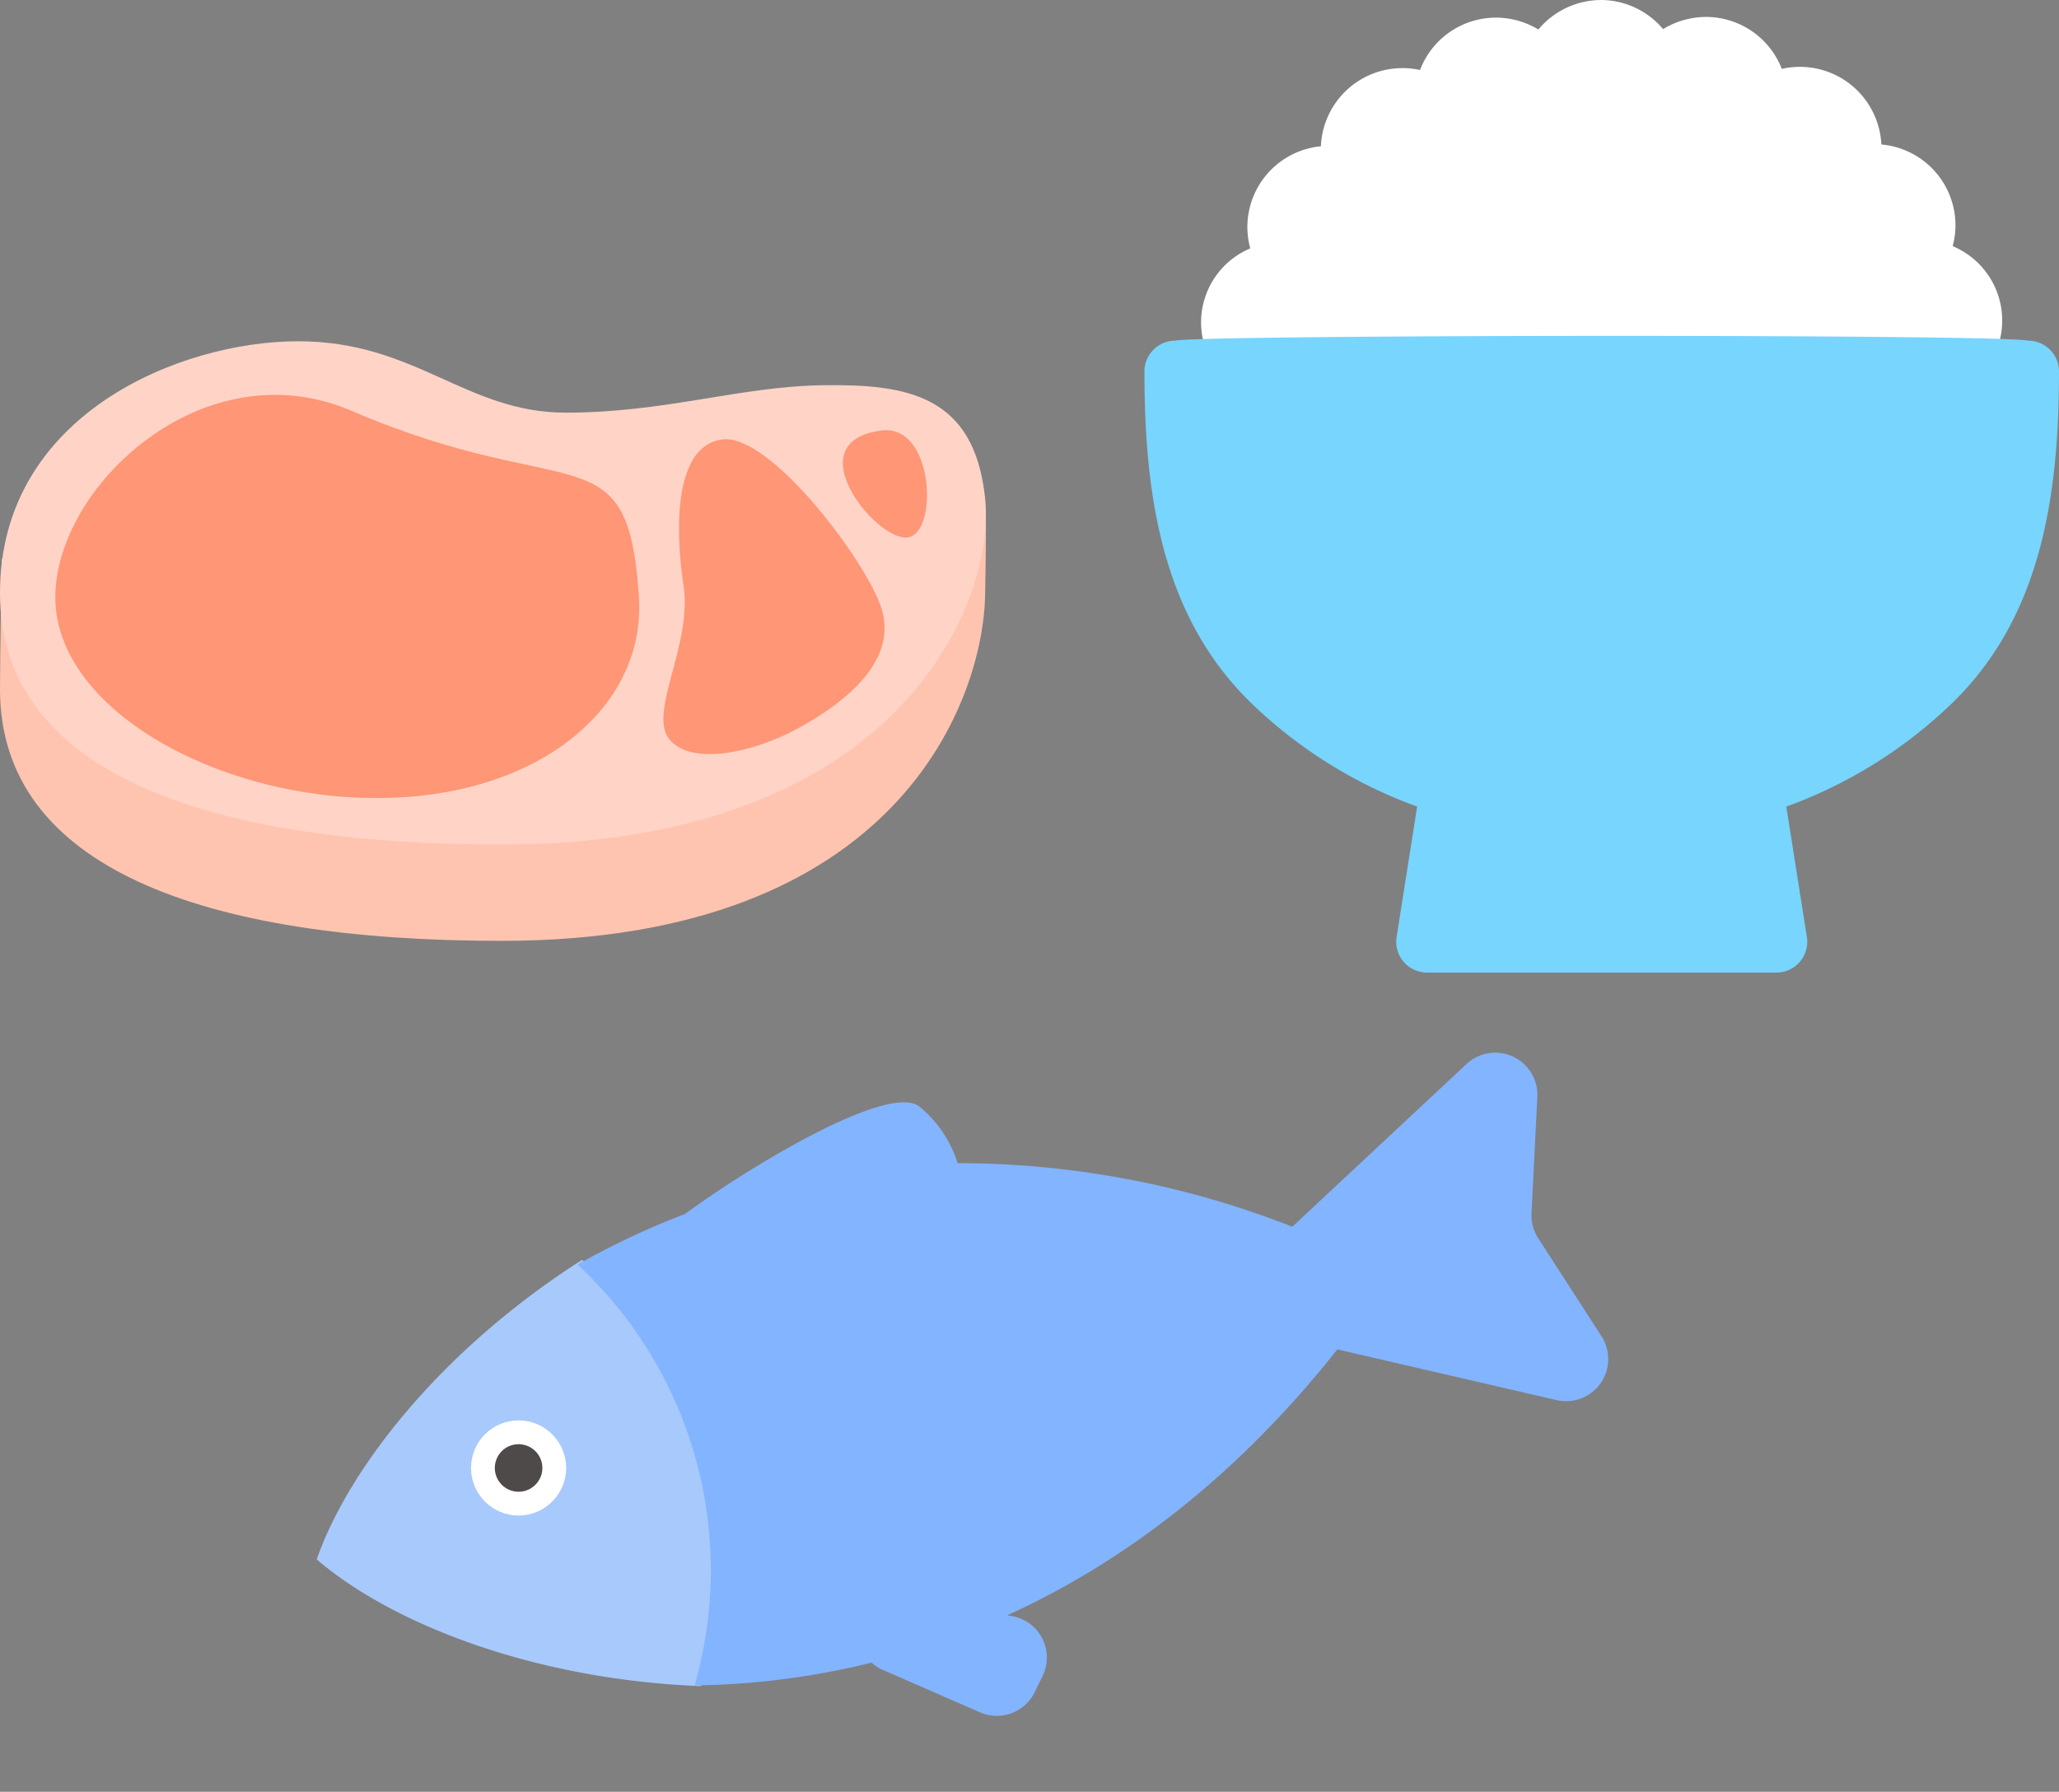 <svg xmlns="http://www.w3.org/2000/svg" width="259.771" height="226.08" viewBox="0 0 259.771 226.08">
  <rect x="0" y="0" width="259.771" height="226.08" fill="#808080" stroke="none"/>
  <g id="グループ_6623" data-name="グループ 6623" transform="translate(-998.612 -889.92)">
    <g id="グループ_6621" data-name="グループ 6621">
      <g id="グループ_6616" data-name="グループ 6616" transform="translate(0 534.384)">
        <path id="パス_5326" data-name="パス 5326" d="M253.407,122.89a10.172,10.172,0,0,0-5.887-12.048,10.5,10.5,0,0,0,.348-2.586,10.25,10.25,0,0,0-9.349-10.244,10.329,10.329,0,0,0-4.034-7.686l0,0a10.319,10.319,0,0,0-6.267-2.11,10.546,10.546,0,0,0-2.264.253,10.272,10.272,0,0,0-9.573-6.55,10.461,10.461,0,0,0-5.4,1.533,10.329,10.329,0,0,0-7.849-3.673h-.08v.008a10.316,10.316,0,0,0-7.805,3.718,10.454,10.454,0,0,0-5.338-1.5,10.263,10.263,0,0,0-9.594,6.607,10.539,10.539,0,0,0-2.2-.236,10.291,10.291,0,0,0-10.306,9.862,10.246,10.246,0,0,0-9.279,10.232,10.5,10.5,0,0,0,.367,2.653,10.126,10.126,0,0,0-5.912,11.761S145.587,125.756,253.407,122.89Z" transform="translate(997.454 275.754)" fill="#fff"/>
        <path id="パス_5327" data-name="パス 5327" d="M179.991,181.68,177.4,198.126a3.891,3.891,0,0,0,3.84,4.5h44.081a3.89,3.89,0,0,0,3.84-4.5l-2.594-16.444A59.13,59.13,0,0,0,247.6,168.519c10.916-10.694,13.377-25.512,13.37-41.74a3.891,3.891,0,0,0-3.889-3.889c-3.456-.839-104.269-.758-107.606,0a3.891,3.891,0,0,0-3.889,3.889c-.007,16.228,2.45,31.046,13.369,41.74A59.052,59.052,0,0,0,179.991,181.68Z" transform="translate(997.412 275.627)" fill="#77d5fe"/>
      </g>
      <g id="グループ_6617" data-name="グループ 6617" transform="translate(11.039 518.14)">
        <path id="パス_1048" data-name="パス 1048" d="M170.113,393.32c-20.091,6.352-35.3,17.812-42.113,27.827,6.873,10.11,22.3,21.677,42.65,27.994a50.863,50.863,0,0,0-.537-55.821Z" transform="matrix(0.966, -0.259, 0.259, 0.966, 794.807, 194.855)" fill="#a8c9fb"/>
        <path id="パス_1049" data-name="パス 1049" d="M279.946,422.6a5.3,5.3,0,0,1,0-3.259l4.511-14a5.313,5.313,0,0,0-7.555-6.316l-26.543,14.134a115.47,115.47,0,0,0-38.7-18.677,15.144,15.144,0,0,0-2.838-8.186c-3.077-3.842-22.561,1.779-32.042,5.469a98.425,98.425,0,0,0-14.744,2.656,52.614,52.614,0,0,1,.51,55.109,98.363,98.363,0,0,0,22.309,3.005,5.2,5.2,0,0,0,1.119,1.243l10.463,8.353a5.314,5.314,0,0,0,7.32-.661l1.495-1.715a5.313,5.313,0,0,0-1.9-8.367l-.433-.188c15.646-2.614,32.268-9.233,48.922-21.621L276.9,442.923a5.314,5.314,0,0,0,7.555-6.319Z" transform="matrix(0.966, -0.259, 0.259, 0.966, 801.76, 192.292)" fill="#83b4ff"/>
        <circle id="楕円形_126" data-name="楕円形 126" cx="6" cy="6" r="6" transform="translate(1047 551)" fill="#fff"/>
        <circle id="楕円形_127" data-name="楕円形 127" cx="3" cy="3" r="3" transform="matrix(0.966, 0.259, -0.259, 0.966, 1050.879, 553.326)" fill="#4f4a4a"/>
      </g>
      <g id="グループ_6618" data-name="グループ 6618" transform="translate(7.807 536.805)">
        <path id="パス_1125" data-name="パス 1125" d="M239.032,246.779c0-4.052.224-16.437.224-16.437l124.064-5.628s.226-2.928,0,10.132c-.226,13.128-10.807,43.681-61.019,43.681C264.7,278.528,239.032,269.3,239.032,246.779Z" transform="translate(751.773 193.3)" fill="#ffc4b0"/>
        <path id="パス_1126" data-name="パス 1126" d="M239.032,225.03c0-22.515,22.741-31.747,37.6-31.747s21.164,9.007,33.774,9.007,21.954-3.316,32.48-3.46,19.082,1.208,20.432,14.267-10.807,43.681-61.019,43.681C264.7,256.778,239.032,247.547,239.032,225.03Z" transform="translate(751.773 202.89)" fill="#ffd4c7"/>
        <path id="パス_1127" data-name="パス 1127" d="M322.744,228.6c.886,13.962-12.768,25.331-33.1,25.331s-40.529-11.341-40.529-25.331,18.692-31.548,37.376-23.529C314.3,217.007,321.393,207.325,322.744,228.6Z" transform="translate(748.669 199.881)" fill="#ff9675"/>
        <path id="パス_1128" data-name="パス 1128" d="M360.7,248.993c-2.7-3.378,2.927-11.934,1.8-19.364s-1.125-17.789,4.954-18.464,18.237,15.536,20.039,21.391-3.153,11.032-10.583,15.086C371.236,250.735,363.4,252.371,360.7,248.993Z" transform="translate(714.545 197.391)" fill="#ff9675"/>
        <path id="パス_1129" data-name="パス 1129" d="M397.565,209.533c6.706-.839,7.2,13.284,3.152,13.51S386.757,210.884,397.565,209.533Z" transform="translate(704.47 197.898)" fill="#ff9675"/>
      </g>
    </g>
  </g>
</svg>
